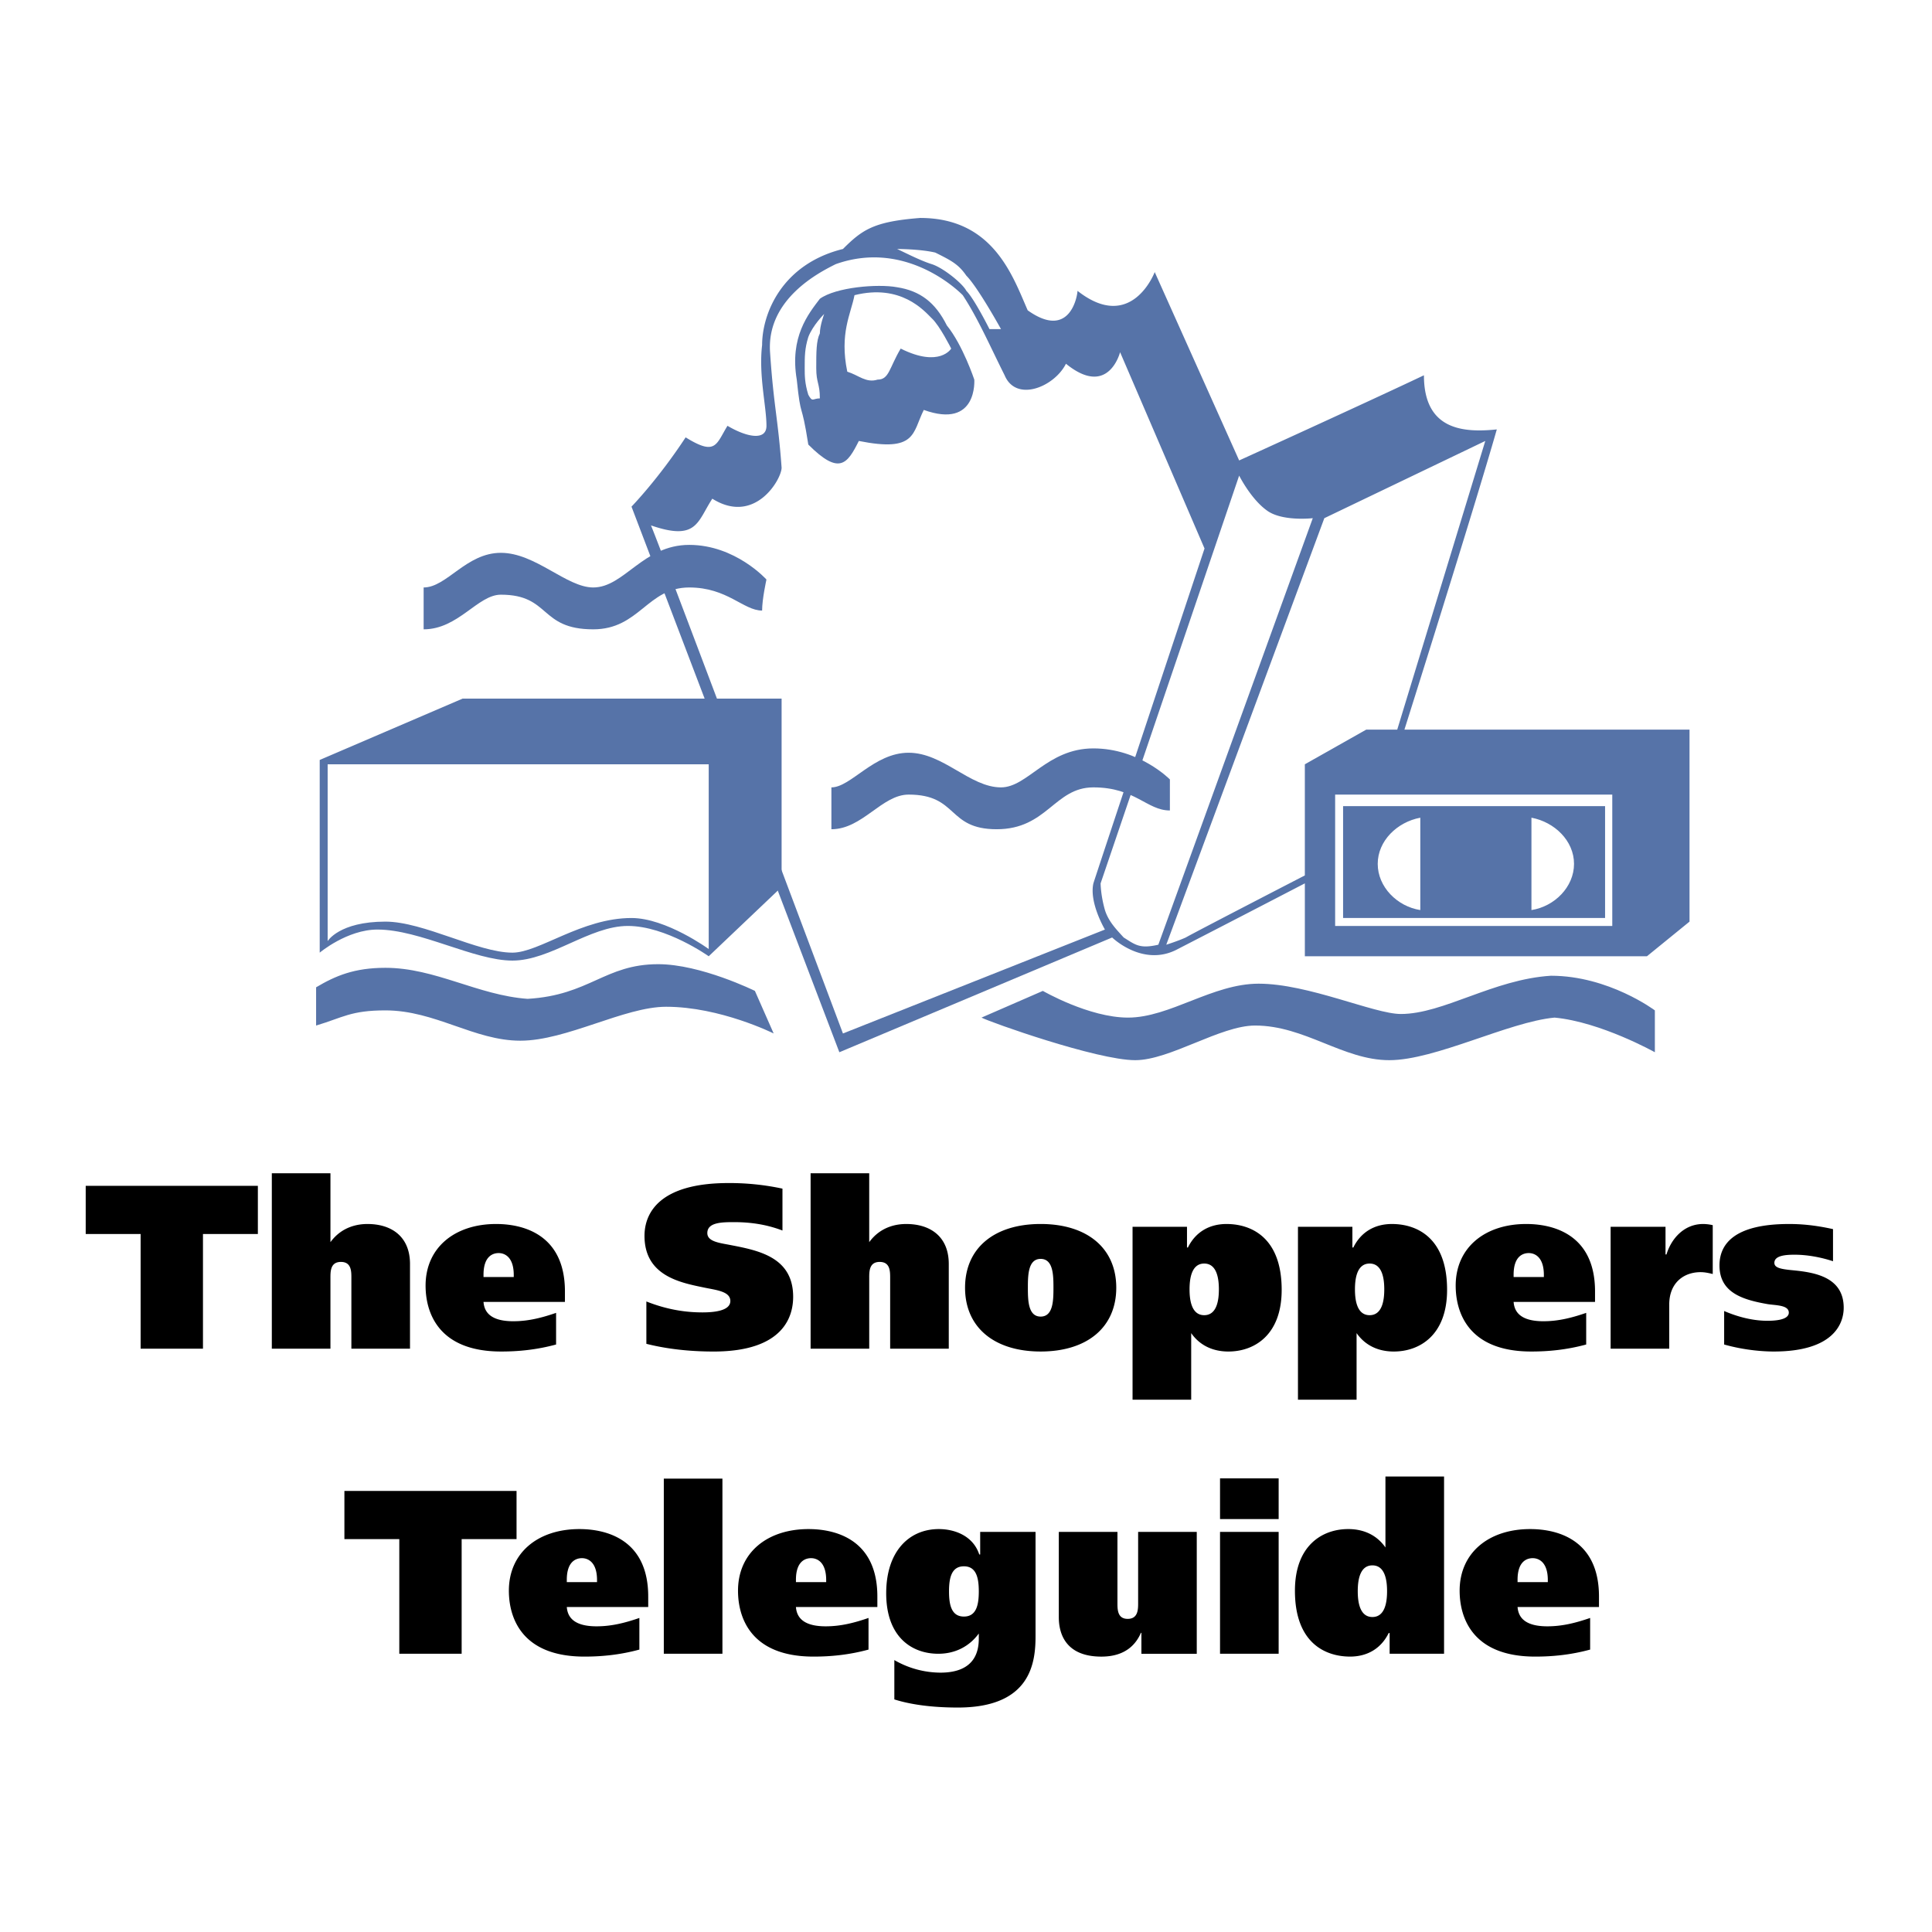 <svg xmlns="http://www.w3.org/2000/svg" width="2500" height="2500" viewBox="0 0 192.744 192.744"><g fill-rule="evenodd" clip-rule="evenodd"><path fill="#fff" d="M0 0h192.744v192.744H0V0z"/><path d="M140.111 72.792s6.912-21.888 9.217-29.952c-3.457.36-7.271 0-7.271-5.4-5.76 2.736-18.434 8.496-18.434 8.496l-8.424-18.792s-2.303 6.12-7.703 1.872c0 .432-.721 4.968-4.969 1.944-1.512-3.456-3.455-9.216-10.727-9.216-4.608.36-5.76 1.152-7.704 3.096-6.12 1.512-8.064 6.48-8.064 9.576-.36 3.024.433 6.12.433 8.064 0 1.512-1.944 1.152-3.888 0-1.152 1.872-1.152 3.024-4.176 1.152-2.736 4.176-5.4 6.912-5.4 6.912l20.736 54.432 27.215-11.448s3.098 3.024 6.553 1.152a4400.86 4400.86 0 0 0 12.672-6.552V95.4h34.129l4.248-3.456V72.792h-28.443zM93.312 25.2c1.584.792 2.304 1.152 3.096 2.304 1.152 1.152 3.455 5.328 3.455 5.328h-1.15s-1.514-3.024-2.305-3.816c-.36-.72-2.304-2.304-3.456-2.664s-2.664-1.152-3.456-1.512c0 0 2.304 0 3.816.36zm-9.216 77.904s-18-47.952-19.152-50.688c4.608 1.584 4.608-.36 6.12-2.664 4.248 2.664 6.912-1.944 6.912-3.096-.36-4.968-.792-6.12-1.152-11.52-.359-5.328 4.968-7.992 6.552-8.784 6.48-2.304 11.52 1.944 12.672 3.096 1.513 2.304 2.665 4.968 4.177 7.992 1.15 2.736 4.967 1.152 6.119-1.152 4.248 3.456 5.4-1.152 5.4-1.152l8.424 19.584s-10.729 32.256-11.088 33.408c-.432 1.944 1.152 4.608 1.152 4.608l-26.136 10.368zm28.008-9.576c-.719-.792-1.512-1.584-1.871-2.736-.432-1.512-.432-2.664-.432-2.664l13.822-40.68s1.152 2.304 2.736 3.456c1.512 1.152 4.609.792 4.609.792L115.56 94.248c-1.872.432-2.304 0-3.456-.72zm18.072-17.28v11.088s-11.16 5.76-11.879 6.192c-.793.36-1.945.72-1.945.72l15.768-42.552 16.057-7.704-8.783 28.8h-3.096l-6.122 3.456zm3.023 3.024h27.648v13.104h-27.648V79.272z" fill="#5673a8"/><path d="M133.992 91.584h26.137v-11.16h-26.137v11.16zm7.703-.792c-2.303-.36-4.248-2.304-4.248-4.608s1.945-4.176 4.248-4.607v9.215zm11.088 0v-9.216c2.305.432 4.248 2.304 4.248 4.607 0 2.305-1.943 4.249-4.248 4.609zM46.152 69.696l-14.256 6.12V95.04s2.736-2.304 5.76-2.304c4.248 0 9.648 3.096 13.464 3.096s7.704-3.456 11.52-3.456 8.064 3.024 8.064 3.024l7.272-6.912V69.696H46.152zM70.704 94.68S66.456 91.584 63 91.584c-4.968 0-9.216 3.456-11.88 3.456-3.456 0-8.856-3.096-12.672-3.096-4.607 0-5.76 1.944-5.76 1.944v-17.64h38.016V94.68zM154.729 97.344c5.76 0 10.367 3.456 10.367 3.456v4.176s-5.4-3.023-10.008-3.456c-4.607.433-11.881 4.248-16.488 4.248s-8.424-3.456-13.393-3.456c-3.455 0-8.494 3.456-11.951 3.456-3.816 0-14.543-3.815-15.336-4.248 3.455-1.512 6.119-2.664 6.119-2.664s4.609 2.664 8.496 2.664c4.178 0 8.424-3.384 13.033-3.384 4.967 0 11.52 3.024 14.184 3.024 4.248 0 9.217-3.456 14.977-3.816zM82.944 78.552c1.944 0 4.248-3.456 7.704-3.456s6.12 3.456 9.215 3.456c2.664 0 4.609-3.888 9.217-3.888s7.633 3.096 7.633 3.096v3.096c-2.305 0-3.457-2.304-7.633-2.304-3.889 0-4.607 4.176-9.648 4.176-4.967 0-3.816-3.456-8.784-3.456-2.664 0-4.608 3.456-7.704 3.456v-4.176zM42.264 58.608c2.304 0 4.248-3.456 7.704-3.456s6.552 3.456 9.216 3.456c3.096 0 4.968-4.248 9.576-4.248 4.608 0 7.704 3.456 7.704 3.456s-.433 1.944-.433 3.096c-1.872 0-3.456-2.304-7.271-2.304-4.176 0-4.968 4.176-9.576 4.176-5.4 0-4.248-3.456-9.216-3.456-2.304 0-4.248 3.456-7.704 3.456v-4.176zM97.199 37.872s-1.151-3.456-2.735-5.4c-1.152-2.304-2.664-3.456-4.968-3.816-1.944-.36-6.12 0-7.704 1.152-1.152 1.512-3.024 3.816-2.304 8.064.432 4.176.432 1.872 1.152 6.48 3.096 3.096 3.888 1.944 5.04-.36 5.76 1.151 5.328-.792 6.48-3.096 5.401 1.944 5.039-3.024 5.039-3.024zm-15.407-4.608c-.36.72-.36 1.872-.36 3.456 0 1.512.36 1.512.36 3.024-.72 0-.72.432-1.152-.36-.36-1.152-.36-1.944-.36-2.664 0-1.152 0-1.944.36-3.096.432-1.152 1.584-2.304 1.584-2.304s-.432 1.152-.432 1.944zm8.064 1.512c-1.152 1.944-1.152 3.096-2.304 3.096-1.152.36-1.872-.432-3.024-.792-.792-3.816.36-5.76.72-7.632 4.608-1.152 6.912 1.512 7.704 2.304.792.72 1.944 3.024 1.944 3.024s-1.152 1.944-5.04 0zM65.664 96.191c4.248 0 9.648 2.664 9.648 2.664l1.872 4.248s-5.328-2.664-10.728-2.664c-4.176 0-9.936 3.385-14.544 3.385s-8.496-3.024-13.464-3.024c-3.456 0-4.248.72-6.912 1.512v-3.815c1.944-1.152 3.816-1.944 6.912-1.944 4.968 0 9.216 2.736 14.185 3.096 6.191-.361 7.703-3.458 13.031-3.458z" fill="#5673a8"/><path d="M8.551 118.305v4.803h5.478v11.443h6.22v-11.443h5.477v-4.803H8.551zM32.966 117.052h-5.848v17.499h5.848v-7.01c0-.673-.023-1.647 1.045-1.647 1.067 0 1.044.975 1.044 1.647v7.01h5.849v-8.448c0-2.716-1.811-3.992-4.247-3.992-.835 0-2.506.187-3.69 1.811v-6.87h-.001zM56.36 129.886v-1.045c0-5.5-3.899-6.73-6.87-6.73-4.108 0-7.032 2.345-7.032 6.15 0 2.553 1.161 6.572 7.543 6.572 1.671 0 3.504-.163 5.477-.7v-3.156c-1.485.511-2.808.835-4.27.835-2.437 0-2.901-1.067-2.971-1.926h8.123zm-8.122-2.484v-.232c0-1.996 1.091-2.158 1.508-2.158.65 0 1.508.441 1.508 2.182v.209h-3.016v-.001zM78.06 118.583a25.165 25.165 0 0 0-5.384-.557c-6.893 0-8.378 2.993-8.378 5.269 0 3.991 3.574 4.664 5.918 5.151 1.207.256 2.646.372 2.646 1.347 0 .998-1.671 1.137-2.785 1.137-1.323 0-3.25-.162-5.593-1.091v4.225c2.576.653 5.083.77 6.707.77 7.102 0 7.937-3.625 7.937-5.458 0-4.085-3.667-4.665-6.544-5.222-1.044-.187-2.019-.372-2.019-1.138 0-1.067 1.438-1.091 2.669-1.091 2.251 0 3.783.441 4.827.836v-4.178h-.001zM86.717 117.052h-5.848v17.499h5.848v-7.01c0-.673-.023-1.647 1.044-1.647s1.044.975 1.044 1.647v7.01h5.848v-8.448c0-2.716-1.81-3.992-4.247-3.992-.835 0-2.506.187-3.69 1.811v-6.87h.001zM103.82 122.11c-4.617 0-7.542 2.391-7.542 6.359s2.925 6.363 7.542 6.363c4.619 0 7.543-2.395 7.543-6.363s-2.924-6.359-7.543-6.359zm0 3.482c1.254 0 1.277 1.625 1.277 2.878s-.023 2.878-1.277 2.878c-1.252 0-1.275-1.625-1.275-2.878s.023-2.878 1.275-2.878zM118.42 122.39h-5.432v17.247h5.85v-6.641c.857 1.229 2.158 1.837 3.713 1.837 2.576 0 5.314-1.629 5.314-6.154 0-5.292-3.109-6.568-5.5-6.568-1.764 0-3.111.836-3.854 2.345h-.092v-2.066h.001zm1.717 3.667c1.322 0 1.463 1.647 1.463 2.576 0 .928-.141 2.575-1.463 2.575s-1.463-1.647-1.463-2.575c0-.929.14-2.576 1.463-2.576zM134.92 122.39h-5.43v17.247h5.848v-6.641c.859 1.229 2.158 1.837 3.713 1.837 2.576 0 5.316-1.629 5.316-6.154 0-5.292-3.111-6.568-5.502-6.568-1.764 0-3.109.836-3.852 2.345h-.094v-2.066h.001zm1.719 3.667c1.322 0 1.461 1.647 1.461 2.576 0 .928-.139 2.575-1.461 2.575-1.324 0-1.463-1.647-1.463-2.575 0-.929.138-2.576 1.463-2.576zM159.127 129.886v-1.045c0-5.5-3.898-6.73-6.869-6.73-4.109 0-7.033 2.345-7.033 6.15 0 2.553 1.16 6.572 7.543 6.572 1.67 0 3.504-.163 5.477-.7v-3.156c-1.484.511-2.809.835-4.27.835-2.438 0-2.902-1.067-2.971-1.926h8.123zm-8.123-2.484v-.232c0-1.996 1.09-2.158 1.508-2.158.65 0 1.51.441 1.51 2.182v.209h-3.018v-.001zM160.682 122.39v12.161h5.848v-4.41c0-2.111 1.393-3.226 3.133-3.226.418 0 .836.093 1.207.186v-4.874a4.464 4.464 0 0 0-.951-.116c-1.949 0-3.203 1.509-3.666 3.041h-.094v-2.762h-5.477zM172.008 134.133c2.064.584 3.945.7 4.943.7 6.01 0 6.984-2.812 6.984-4.367 0-3.087-2.947-3.528-5.035-3.736-1.277-.116-1.881-.256-1.881-.743 0-.742 1.16-.812 2.02-.812 1.207 0 2.553.232 3.83.65v-3.203c-1.881-.418-3.273-.511-4.387-.511-5.361 0-6.939 1.927-6.939 4.132 0 2.691 2.252 3.411 4.758 3.853.766.139 2.158.069 2.158.858 0 .487-.627.812-2.135.812-1.719 0-3.297-.534-4.316-.975v3.342zM34.359 148.741v4.804h5.477v11.441h6.22v-11.441h5.477v-4.804H34.359zM64.669 160.322v-1.045c0-5.5-3.899-6.73-6.87-6.73-4.108 0-7.032 2.345-7.032 6.15 0 2.553 1.161 6.572 7.543 6.572 1.671 0 3.504-.163 5.477-.7v-3.156c-1.485.511-2.808.835-4.27.835-2.437 0-2.901-1.067-2.971-1.926h8.123zm-8.123-2.483v-.232c0-1.995 1.091-2.158 1.508-2.158.65 0 1.508.44 1.508 2.182v.209h-3.016v-.001zM66.224 147.511v17.475h5.848v-17.475h-5.848zM87.529 160.322v-1.045c0-5.5-3.899-6.73-6.87-6.73-4.108 0-7.032 2.345-7.032 6.15 0 2.553 1.161 6.572 7.542 6.572 1.671 0 3.504-.163 5.478-.7v-3.156c-1.485.511-2.808.835-4.271.835-2.437 0-2.901-1.067-2.971-1.926h8.124zm-8.123-2.483v-.232c0-1.995 1.091-2.158 1.509-2.158.65 0 1.508.44 1.508 2.182v.209h-3.017v-.001zM89.223 169.539c1.091.349 3.11.812 6.336.812 7.289 0 7.751-4.479 7.751-7.129v-10.396h-5.523v2.251h-.094c-.602-1.833-2.413-2.53-4.037-2.53-2.948 0-5.245 2.205-5.245 6.406 0 4.386 2.576 6.033 5.199 6.033 1.671 0 3.087-.719 4.039-2.019v.487c0 1.184-.303 3.416-3.83 3.416a9.276 9.276 0 0 1-4.596-1.254v3.923zm6.94-13.278c1.23 0 1.486 1.137 1.486 2.507 0 1.369-.256 2.506-1.486 2.506s-1.485-1.137-1.485-2.506c-.001-1.371.255-2.507 1.485-2.507zM119.395 152.826h-5.85v7.031c0 .65.023 1.648-1.043 1.648-1.045 0-1.021-.975-1.021-1.648v-7.031h-5.85v8.471c0 .858.094 3.973 4.248 3.973 2.576 0 3.527-1.42 3.945-2.371h.047v2.088h5.523v-12.161h.001zM121.715 164.986h5.848v-12.16h-5.848v12.16zm0-17.498v4.062h5.848v-4.062h-5.848zM138.635 164.986h5.43v-17.684h-5.848v7.078c-.859-1.23-2.16-1.834-3.715-1.834-2.576 0-5.314 1.625-5.314 6.15 0 5.292 3.111 6.572 5.5 6.572 1.764 0 3.111-.84 3.854-2.349h.094v2.067h-.001zm-1.719-3.666c-1.322 0-1.461-1.648-1.461-2.576 0-.929.139-2.576 1.461-2.576 1.324 0 1.463 1.647 1.463 2.576 0 .928-.139 2.576-1.463 2.576zM159.521 160.322v-1.045c0-5.5-3.898-6.73-6.869-6.73-4.109 0-7.033 2.345-7.033 6.15 0 2.553 1.16 6.572 7.543 6.572 1.672 0 3.504-.163 5.477-.7v-3.156c-1.484.511-2.807.835-4.27.835-2.438 0-2.9-1.067-2.971-1.926h8.123zm-8.123-2.483v-.232c0-1.995 1.09-2.158 1.508-2.158.65 0 1.51.44 1.51 2.182v.209h-3.018v-.001z"/></g></svg>